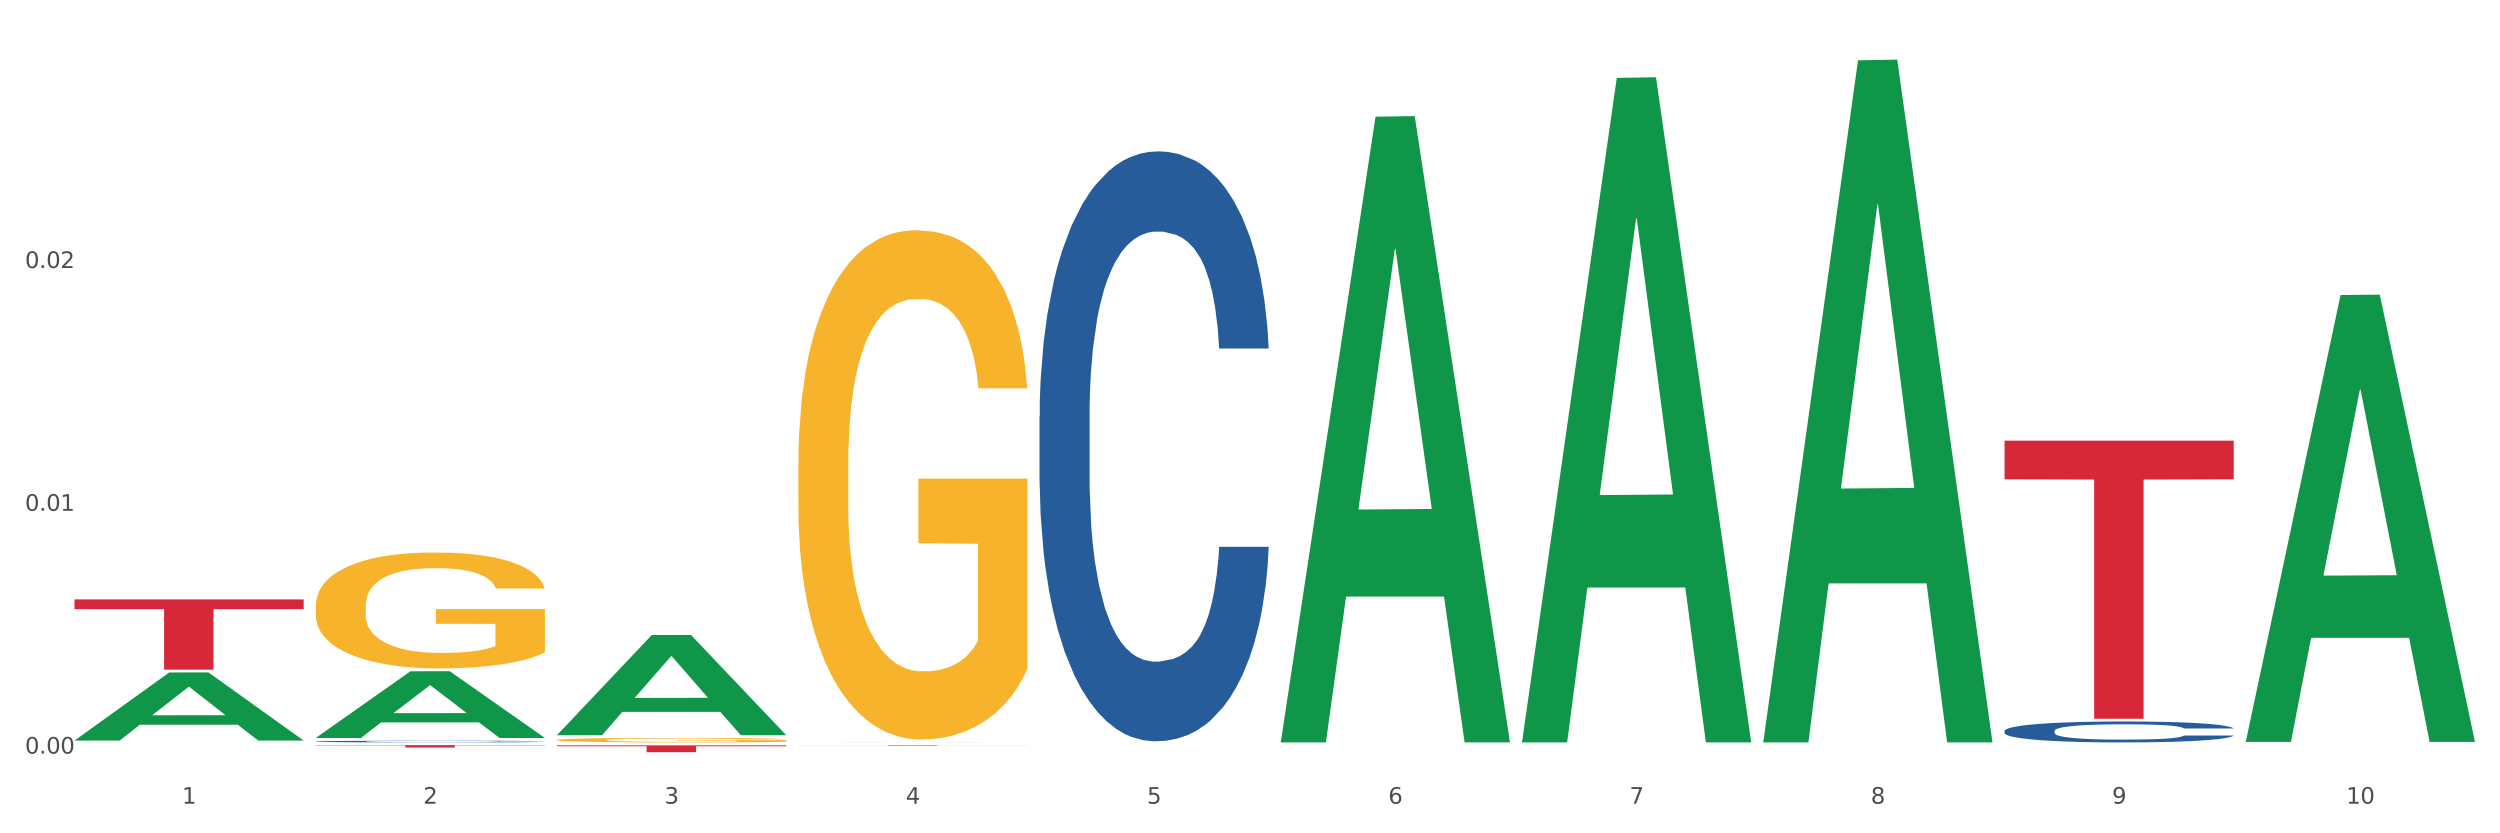 <?xml version="1.0" encoding="utf-8" standalone="no"?>
<!DOCTYPE svg PUBLIC "-//W3C//DTD SVG 1.1//EN"
  "http://www.w3.org/Graphics/SVG/1.1/DTD/svg11.dtd">
<svg xmlns:xlink="http://www.w3.org/1999/xlink" width="1080pt" height="360pt" viewBox="0 0 1080 360" xmlns="http://www.w3.org/2000/svg" version="1.1">
 <rect x="0" y="0" width="1080" height="360" fill="#333333" stroke="none"/>
 <defs>
  <style type="text/css">*{stroke-linejoin: round; stroke-linecap: butt}</style>
 </defs>
 <g id="figure_1">
  <g id="patch_1">
   <path d="M 0 360 
L 1080 360 
L 1080 0 
L 0 0 
z
" style="fill: #ffffff; stroke: #ffffff; stroke-linejoin: miter"/>
  </g>
  <g id="axes_1">
   <g id="matplotlib.axis_1">
    <g id="xtick_1">
     <g id="text_1">
      <!-- 1 -->
      <g style="fill: #4d4d4d" transform="translate(78.627 347.204) scale(0.096 -0.096)">
       <defs>
        <path id="DejaVuSans-31" d="M 794 531 
L 1825 531 
L 1825 4091 
L 703 3866 
L 703 4441 
L 1819 4666 
L 2450 4666 
L 2450 531 
L 3481 531 
L 3481 0 
L 794 0 
L 794 531 
z
" transform="scale(0.016)"/>
       </defs>
       <use xlink:href="#DejaVuSans-31"/>
      </g>
     </g>
    </g>
    <g id="xtick_2">
     <g id="text_2">
      <!-- 2 -->
      <g style="fill: #4d4d4d" transform="translate(182.851 347.204) scale(0.096 -0.096)">
       <defs>
        <path id="DejaVuSans-32" d="M 1228 531 
L 3431 531 
L 3431 0 
L 469 0 
L 469 531 
Q 828 903 1448 1529 
Q 2069 2156 2228 2338 
Q 2531 2678 2651 2914 
Q 2772 3150 2772 3378 
Q 2772 3750 2511 3984 
Q 2250 4219 1831 4219 
Q 1534 4219 1204 4116 
Q 875 4013 500 3803 
L 500 4441 
Q 881 4594 1212 4672 
Q 1544 4750 1819 4750 
Q 2544 4750 2975 4387 
Q 3406 4025 3406 3419 
Q 3406 3131 3298 2873 
Q 3191 2616 2906 2266 
Q 2828 2175 2409 1742 
Q 1991 1309 1228 531 
z
" transform="scale(0.016)"/>
       </defs>
       <use xlink:href="#DejaVuSans-32"/>
      </g>
     </g>
    </g>
    <g id="xtick_3">
     <g id="text_3">
      <!-- 3 -->
      <g style="fill: #4d4d4d" transform="translate(287.074 347.204) scale(0.096 -0.096)">
       <defs>
        <path id="DejaVuSans-33" d="M 2597 2516 
Q 3050 2419 3304 2112 
Q 3559 1806 3559 1356 
Q 3559 666 3084 287 
Q 2609 -91 1734 -91 
Q 1441 -91 1130 -33 
Q 819 25 488 141 
L 488 750 
Q 750 597 1062 519 
Q 1375 441 1716 441 
Q 2309 441 2620 675 
Q 2931 909 2931 1356 
Q 2931 1769 2642 2001 
Q 2353 2234 1838 2234 
L 1294 2234 
L 1294 2753 
L 1863 2753 
Q 2328 2753 2575 2939 
Q 2822 3125 2822 3475 
Q 2822 3834 2567 4026 
Q 2313 4219 1838 4219 
Q 1578 4219 1281 4162 
Q 984 4106 628 3988 
L 628 4550 
Q 988 4650 1302 4700 
Q 1616 4750 1894 4750 
Q 2613 4750 3031 4423 
Q 3450 4097 3450 3541 
Q 3450 3153 3228 2886 
Q 3006 2619 2597 2516 
z
" transform="scale(0.016)"/>
       </defs>
       <use xlink:href="#DejaVuSans-33"/>
      </g>
     </g>
    </g>
    <g id="xtick_4">
     <g id="text_4">
      <!-- 4 -->
      <g style="fill: #4d4d4d" transform="translate(391.298 347.204) scale(0.096 -0.096)">
       <defs>
        <path id="DejaVuSans-34" d="M 2419 4116 
L 825 1625 
L 2419 1625 
L 2419 4116 
z
M 2253 4666 
L 3047 4666 
L 3047 1625 
L 3713 1625 
L 3713 1100 
L 3047 1100 
L 3047 0 
L 2419 0 
L 2419 1100 
L 313 1100 
L 313 1709 
L 2253 4666 
z
" transform="scale(0.016)"/>
       </defs>
       <use xlink:href="#DejaVuSans-34"/>
      </g>
     </g>
    </g>
    <g id="xtick_5">
     <g id="text_5">
      <!-- 5 -->
      <g style="fill: #4d4d4d" transform="translate(495.522 347.204) scale(0.096 -0.096)">
       <defs>
        <path id="DejaVuSans-35" d="M 691 4666 
L 3169 4666 
L 3169 4134 
L 1269 4134 
L 1269 2991 
Q 1406 3038 1543 3061 
Q 1681 3084 1819 3084 
Q 2600 3084 3056 2656 
Q 3513 2228 3513 1497 
Q 3513 744 3044 326 
Q 2575 -91 1722 -91 
Q 1428 -91 1123 -41 
Q 819 9 494 109 
L 494 744 
Q 775 591 1075 516 
Q 1375 441 1709 441 
Q 2250 441 2565 725 
Q 2881 1009 2881 1497 
Q 2881 1984 2565 2268 
Q 2250 2553 1709 2553 
Q 1456 2553 1204 2497 
Q 953 2441 691 2322 
L 691 4666 
z
" transform="scale(0.016)"/>
       </defs>
       <use xlink:href="#DejaVuSans-35"/>
      </g>
     </g>
    </g>
    <g id="xtick_6">
     <g id="text_6">
      <!-- 6 -->
      <g style="fill: #4d4d4d" transform="translate(599.745 347.204) scale(0.096 -0.096)">
       <defs>
        <path id="DejaVuSans-36" d="M 2113 2584 
Q 1688 2584 1439 2293 
Q 1191 2003 1191 1497 
Q 1191 994 1439 701 
Q 1688 409 2113 409 
Q 2538 409 2786 701 
Q 3034 994 3034 1497 
Q 3034 2003 2786 2293 
Q 2538 2584 2113 2584 
z
M 3366 4563 
L 3366 3988 
Q 3128 4100 2886 4159 
Q 2644 4219 2406 4219 
Q 1781 4219 1451 3797 
Q 1122 3375 1075 2522 
Q 1259 2794 1537 2939 
Q 1816 3084 2150 3084 
Q 2853 3084 3261 2657 
Q 3669 2231 3669 1497 
Q 3669 778 3244 343 
Q 2819 -91 2113 -91 
Q 1303 -91 875 529 
Q 447 1150 447 2328 
Q 447 3434 972 4092 
Q 1497 4750 2381 4750 
Q 2619 4750 2861 4703 
Q 3103 4656 3366 4563 
z
" transform="scale(0.016)"/>
       </defs>
       <use xlink:href="#DejaVuSans-36"/>
      </g>
     </g>
    </g>
    <g id="xtick_7">
     <g id="text_7">
      <!-- 7 -->
      <g style="fill: #4d4d4d" transform="translate(703.969 347.204) scale(0.096 -0.096)">
       <defs>
        <path id="DejaVuSans-37" d="M 525 4666 
L 3525 4666 
L 3525 4397 
L 1831 0 
L 1172 0 
L 2766 4134 
L 525 4134 
L 525 4666 
z
" transform="scale(0.016)"/>
       </defs>
       <use xlink:href="#DejaVuSans-37"/>
      </g>
     </g>
    </g>
    <g id="xtick_8">
     <g id="text_8">
      <!-- 8 -->
      <g style="fill: #4d4d4d" transform="translate(808.193 347.204) scale(0.096 -0.096)">
       <defs>
        <path id="DejaVuSans-38" d="M 2034 2216 
Q 1584 2216 1326 1975 
Q 1069 1734 1069 1313 
Q 1069 891 1326 650 
Q 1584 409 2034 409 
Q 2484 409 2743 651 
Q 3003 894 3003 1313 
Q 3003 1734 2745 1975 
Q 2488 2216 2034 2216 
z
M 1403 2484 
Q 997 2584 770 2862 
Q 544 3141 544 3541 
Q 544 4100 942 4425 
Q 1341 4750 2034 4750 
Q 2731 4750 3128 4425 
Q 3525 4100 3525 3541 
Q 3525 3141 3298 2862 
Q 3072 2584 2669 2484 
Q 3125 2378 3379 2068 
Q 3634 1759 3634 1313 
Q 3634 634 3220 271 
Q 2806 -91 2034 -91 
Q 1263 -91 848 271 
Q 434 634 434 1313 
Q 434 1759 690 2068 
Q 947 2378 1403 2484 
z
M 1172 3481 
Q 1172 3119 1398 2916 
Q 1625 2713 2034 2713 
Q 2441 2713 2670 2916 
Q 2900 3119 2900 3481 
Q 2900 3844 2670 4047 
Q 2441 4250 2034 4250 
Q 1625 4250 1398 4047 
Q 1172 3844 1172 3481 
z
" transform="scale(0.016)"/>
       </defs>
       <use xlink:href="#DejaVuSans-38"/>
      </g>
     </g>
    </g>
    <g id="xtick_9">
     <g id="text_9">
      <!-- 9 -->
      <g style="fill: #4d4d4d" transform="translate(912.416 347.204) scale(0.096 -0.096)">
       <defs>
        <path id="DejaVuSans-39" d="M 703 97 
L 703 672 
Q 941 559 1184 500 
Q 1428 441 1663 441 
Q 2288 441 2617 861 
Q 2947 1281 2994 2138 
Q 2813 1869 2534 1725 
Q 2256 1581 1919 1581 
Q 1219 1581 811 2004 
Q 403 2428 403 3163 
Q 403 3881 828 4315 
Q 1253 4750 1959 4750 
Q 2769 4750 3195 4129 
Q 3622 3509 3622 2328 
Q 3622 1225 3098 567 
Q 2575 -91 1691 -91 
Q 1453 -91 1209 -44 
Q 966 3 703 97 
z
M 1959 2075 
Q 2384 2075 2632 2365 
Q 2881 2656 2881 3163 
Q 2881 3666 2632 3958 
Q 2384 4250 1959 4250 
Q 1534 4250 1286 3958 
Q 1038 3666 1038 3163 
Q 1038 2656 1286 2365 
Q 1534 2075 1959 2075 
z
" transform="scale(0.016)"/>
       </defs>
       <use xlink:href="#DejaVuSans-39"/>
      </g>
     </g>
    </g>
    <g id="xtick_10">
     <g id="text_10">
      <!-- 10 -->
      <g style="fill: #4d4d4d" transform="translate(1013.586 347.204) scale(0.096 -0.096)">
       <defs>
        <path id="DejaVuSans-30" d="M 2034 4250 
Q 1547 4250 1301 3770 
Q 1056 3291 1056 2328 
Q 1056 1369 1301 889 
Q 1547 409 2034 409 
Q 2525 409 2770 889 
Q 3016 1369 3016 2328 
Q 3016 3291 2770 3770 
Q 2525 4250 2034 4250 
z
M 2034 4750 
Q 2819 4750 3233 4129 
Q 3647 3509 3647 2328 
Q 3647 1150 3233 529 
Q 2819 -91 2034 -91 
Q 1250 -91 836 529 
Q 422 1150 422 2328 
Q 422 3509 836 4129 
Q 1250 4750 2034 4750 
z
" transform="scale(0.016)"/>
       </defs>
       <use xlink:href="#DejaVuSans-31"/>
       <use xlink:href="#DejaVuSans-30" transform="translate(63.623 0)"/>
      </g>
     </g>
    </g>
    <g id="xtick_11"/>
    <g id="xtick_12"/>
    <g id="xtick_13"/>
    <g id="xtick_14"/>
    <g id="xtick_15"/>
    <g id="xtick_16"/>
    <g id="xtick_17"/>
    <g id="xtick_18"/>
    <g id="xtick_19"/>
   </g>
   <g id="matplotlib.axis_2">
    <g id="ytick_1">
     <g id="text_11">
      <!-- 0.00 -->
      <g style="fill: #4d4d4d" transform="translate(10.8 325.558) scale(0.096 -0.096)">
       <defs>
        <path id="DejaVuSans-2e" d="M 684 794 
L 1344 794 
L 1344 0 
L 684 0 
L 684 794 
z
" transform="scale(0.016)"/>
       </defs>
       <use xlink:href="#DejaVuSans-30"/>
       <use xlink:href="#DejaVuSans-2e" transform="translate(63.623 0)"/>
       <use xlink:href="#DejaVuSans-30" transform="translate(95.41 0)"/>
       <use xlink:href="#DejaVuSans-30" transform="translate(159.033 0)"/>
      </g>
     </g>
    </g>
    <g id="ytick_2">
     <g id="text_12">
      <!-- 0.01 -->
      <g style="fill: #4d4d4d" transform="translate(10.8 220.665) scale(0.096 -0.096)">
       <use xlink:href="#DejaVuSans-30"/>
       <use xlink:href="#DejaVuSans-2e" transform="translate(63.623 0)"/>
       <use xlink:href="#DejaVuSans-30" transform="translate(95.41 0)"/>
       <use xlink:href="#DejaVuSans-31" transform="translate(159.033 0)"/>
      </g>
     </g>
    </g>
    <g id="ytick_3">
     <g id="text_13">
      <!-- 0.02 -->
      <g style="fill: #4d4d4d" transform="translate(10.8 115.772) scale(0.096 -0.096)">
       <use xlink:href="#DejaVuSans-30"/>
       <use xlink:href="#DejaVuSans-2e" transform="translate(63.623 0)"/>
       <use xlink:href="#DejaVuSans-30" transform="translate(95.41 0)"/>
       <use xlink:href="#DejaVuSans-32" transform="translate(159.033 0)"/>
      </g>
     </g>
    </g>
    <g id="ytick_4"/>
    <g id="ytick_5"/>
    <g id="ytick_6"/>
   </g>
   <g id="PolyCollection_1">
    <path d="M 32.175 319.894 
L 32.277 319.866 
L 73.107 290.499 
L 90.051 290.471 
L 131.187 319.949 
L 111.589 319.949 
L 102.709 313.085 
L 60.552 313.085 
L 60.246 313.196 
L 51.671 319.949 
L 32.175 319.949 
L 32.175 319.894 
L 65.86 308.989 
L 97.401 308.961 
L 81.783 296.754 
L 81.579 296.699 
L 81.375 296.782 
L 65.758 308.961 
L 65.86 308.989 
L 32.175 319.894 
z
" clip-path="url(#pa4293f3b5e)" style="fill: #109648"/>
    <path d="M 240.622 321.984 
L 339.635 321.984 
L 339.635 322.396 
L 300.687 322.399 
L 300.687 324.95 
L 279.336 324.95 
L 279.336 322.399 
L 240.622 322.396 
L 240.622 321.987 
L 240.622 321.984 
z
" clip-path="url(#pa4293f3b5e)" style="fill: #d62839"/>
    <path d="M 136.399 321.91 
L 235.411 321.91 
L 235.411 322.053 
L 196.463 322.054 
L 196.463 322.939 
L 175.112 322.939 
L 175.112 322.054 
L 136.399 322.053 
L 136.399 321.911 
L 136.399 321.91 
z
" clip-path="url(#pa4293f3b5e)" style="fill: #d62839"/>
    <path d="M 32.175 258.938 
L 131.187 258.938 
L 131.187 263.156 
L 92.239 263.184 
L 92.239 289.287 
L 70.888 289.287 
L 70.888 263.184 
L 32.175 263.156 
L 32.175 258.967 
L 32.175 258.938 
z
" clip-path="url(#pa4293f3b5e)" style="fill: #d62839"/>
    <path d="M 344.846 201.125 
L 344.963 200.924 
L 344.963 193.69 
L 345.197 187.46 
L 346.366 172.388 
L 348.119 159.928 
L 349.405 153.297 
L 350.691 147.871 
L 352.21 142.445 
L 354.081 136.818 
L 357.471 128.579 
L 359.575 124.359 
L 362.147 119.938 
L 366.823 113.507 
L 370.213 109.89 
L 373.72 106.875 
L 379.448 103.258 
L 383.188 101.65 
L 387.163 100.444 
L 391.956 99.641 
L 395.579 99.44 
L 403.529 100.043 
L 410.309 101.851 
L 413.582 103.258 
L 417.79 105.669 
L 420.011 107.277 
L 423.635 110.492 
L 427.376 114.713 
L 429.947 118.33 
L 433.805 125.162 
L 436.728 131.995 
L 439.416 140.435 
L 440.819 146.263 
L 441.871 151.689 
L 442.806 157.919 
L 443.741 167.766 
L 422.7 167.766 
L 421.882 160.732 
L 420.596 154.101 
L 418.725 147.67 
L 417.089 143.651 
L 414.283 138.627 
L 411.711 135.411 
L 409.023 133 
L 405.75 130.99 
L 403.178 129.985 
L 399.554 129.182 
L 392.423 129.383 
L 387.63 130.99 
L 384.357 133 
L 382.253 134.809 
L 380.383 136.818 
L 378.279 139.632 
L 375.824 143.852 
L 374.07 147.67 
L 372.317 152.493 
L 370.914 157.316 
L 369.628 162.943 
L 368.576 168.972 
L 367.758 175.201 
L 367.056 182.838 
L 366.472 195.498 
L 366.472 223.03 
L 366.706 229.259 
L 367.29 237.499 
L 367.992 243.729 
L 369.161 251.164 
L 370.213 256.188 
L 372.2 263.423 
L 374.421 269.451 
L 376.174 273.27 
L 377.928 276.485 
L 380.967 280.906 
L 384.357 284.523 
L 387.28 286.734 
L 391.254 288.743 
L 393.943 289.547 
L 396.281 289.949 
L 402.009 289.949 
L 406.1 289.346 
L 410.659 287.94 
L 414.166 286.131 
L 417.089 283.92 
L 420.362 280.303 
L 422.466 276.887 
L 422.466 234.886 
L 396.748 234.685 
L 396.748 206.752 
L 443.858 206.752 
L 443.858 288.743 
L 441.871 292.964 
L 439.65 296.782 
L 437.312 300.198 
L 433.805 304.418 
L 429.597 308.437 
L 425.856 311.251 
L 421.882 313.662 
L 417.206 315.873 
L 411.127 317.883 
L 407.386 318.686 
L 402.71 319.289 
L 397.216 319.49 
L 392.423 319.088 
L 387.747 318.084 
L 382.838 316.275 
L 378.045 313.662 
L 374.421 311.05 
L 370.797 307.835 
L 366.94 303.614 
L 363.9 299.595 
L 361.562 295.978 
L 358.99 291.356 
L 356.185 285.327 
L 354.081 279.901 
L 352.21 274.274 
L 350.223 267.04 
L 348.82 260.81 
L 347.418 252.973 
L 346.599 247.145 
L 345.664 238.102 
L 344.963 225.441 
L 344.846 201.125 
z
" clip-path="url(#pa4293f3b5e)" style="fill: #f7b32b"/>
    <path d="M 240.622 319.679 
L 240.739 319.678 
L 240.739 319.614 
L 240.973 319.559 
L 242.142 319.425 
L 243.895 319.315 
L 245.181 319.257 
L 246.467 319.209 
L 247.987 319.161 
L 249.857 319.111 
L 253.247 319.038 
L 255.351 319.001 
L 257.923 318.962 
L 262.599 318.905 
L 265.989 318.873 
L 269.496 318.846 
L 275.224 318.814 
L 278.965 318.8 
L 282.939 318.79 
L 287.732 318.782 
L 291.356 318.781 
L 299.305 318.786 
L 306.085 318.802 
L 309.358 318.814 
L 313.566 318.836 
L 315.788 318.85 
L 319.411 318.878 
L 323.152 318.916 
L 325.724 318.948 
L 329.581 319.008 
L 332.504 319.068 
L 335.193 319.143 
L 336.595 319.195 
L 337.647 319.243 
L 338.583 319.298 
L 339.518 319.385 
L 318.476 319.385 
L 317.658 319.322 
L 316.372 319.264 
L 314.502 319.207 
L 312.865 319.171 
L 310.06 319.127 
L 307.488 319.099 
L 304.799 319.077 
L 301.526 319.06 
L 298.954 319.051 
L 295.33 319.044 
L 288.2 319.045 
L 283.407 319.06 
L 280.134 319.077 
L 278.03 319.093 
L 276.159 319.111 
L 274.055 319.136 
L 271.6 319.173 
L 269.847 319.207 
L 268.093 319.25 
L 266.69 319.292 
L 265.405 319.342 
L 264.352 319.395 
L 263.534 319.45 
L 262.833 319.518 
L 262.248 319.63 
L 262.248 319.873 
L 262.482 319.928 
L 263.067 320.001 
L 263.768 320.056 
L 264.937 320.122 
L 265.989 320.166 
L 267.976 320.23 
L 270.197 320.283 
L 271.951 320.317 
L 273.704 320.346 
L 276.744 320.385 
L 280.134 320.417 
L 283.056 320.436 
L 287.031 320.454 
L 289.719 320.461 
L 292.057 320.465 
L 297.785 320.465 
L 301.877 320.459 
L 306.436 320.447 
L 309.943 320.431 
L 312.865 320.411 
L 316.138 320.379 
L 318.242 320.349 
L 318.242 319.978 
L 292.525 319.976 
L 292.525 319.729 
L 339.635 319.729 
L 339.635 320.454 
L 337.647 320.491 
L 335.426 320.525 
L 333.088 320.555 
L 329.581 320.593 
L 325.373 320.628 
L 321.632 320.653 
L 317.658 320.674 
L 312.982 320.694 
L 306.903 320.712 
L 303.163 320.719 
L 298.487 320.724 
L 292.992 320.726 
L 288.2 320.722 
L 283.524 320.713 
L 278.614 320.697 
L 273.821 320.674 
L 270.197 320.651 
L 266.574 320.623 
L 262.716 320.585 
L 259.677 320.55 
L 257.339 320.518 
L 254.767 320.477 
L 251.961 320.424 
L 249.857 320.376 
L 247.987 320.326 
L 246 320.262 
L 244.597 320.207 
L 243.194 320.138 
L 242.376 320.086 
L 241.441 320.006 
L 240.739 319.894 
L 240.622 319.679 
z
" clip-path="url(#pa4293f3b5e)" style="fill: #f7b32b"/>
    <path d="M 136.399 261.828 
L 136.516 261.782 
L 136.516 260.135 
L 136.749 258.717 
L 137.918 255.287 
L 139.672 252.451 
L 140.958 250.941 
L 142.244 249.706 
L 143.763 248.471 
L 145.634 247.19 
L 149.024 245.315 
L 151.128 244.354 
L 153.699 243.348 
L 158.375 241.884 
L 161.765 241.061 
L 165.272 240.375 
L 171 239.551 
L 174.741 239.185 
L 178.716 238.911 
L 183.508 238.728 
L 187.132 238.682 
L 195.081 238.819 
L 201.861 239.231 
L 205.135 239.551 
L 209.343 240.1 
L 211.564 240.466 
L 215.188 241.198 
L 218.928 242.159 
L 221.5 242.982 
L 225.358 244.537 
L 228.28 246.092 
L 230.969 248.014 
L 232.372 249.34 
L 233.424 250.575 
L 234.359 251.993 
L 235.294 254.234 
L 214.253 254.234 
L 213.434 252.634 
L 212.148 251.124 
L 210.278 249.66 
L 208.641 248.745 
L 205.836 247.602 
L 203.264 246.87 
L 200.576 246.321 
L 197.302 245.864 
L 194.731 245.635 
L 191.107 245.452 
L 183.976 245.498 
L 179.183 245.864 
L 175.91 246.321 
L 173.806 246.733 
L 171.936 247.19 
L 169.831 247.831 
L 167.377 248.791 
L 165.623 249.66 
L 163.87 250.758 
L 162.467 251.856 
L 161.181 253.137 
L 160.129 254.509 
L 159.311 255.927 
L 158.609 257.665 
L 158.025 260.547 
L 158.025 266.814 
L 158.259 268.232 
L 158.843 270.107 
L 159.544 271.525 
L 160.713 273.217 
L 161.765 274.361 
L 163.753 276.008 
L 165.974 277.38 
L 167.727 278.249 
L 169.481 278.981 
L 172.52 279.987 
L 175.91 280.811 
L 178.833 281.314 
L 182.807 281.771 
L 185.496 281.954 
L 187.834 282.046 
L 193.562 282.046 
L 197.653 281.908 
L 202.212 281.588 
L 205.719 281.177 
L 208.641 280.673 
L 211.915 279.85 
L 214.019 279.072 
L 214.019 269.512 
L 188.301 269.467 
L 188.301 263.108 
L 235.411 263.108 
L 235.411 281.771 
L 233.424 282.732 
L 231.203 283.601 
L 228.865 284.379 
L 225.358 285.339 
L 221.15 286.254 
L 217.409 286.894 
L 213.434 287.443 
L 208.758 287.946 
L 202.68 288.404 
L 198.939 288.587 
L 194.263 288.724 
L 188.769 288.77 
L 183.976 288.678 
L 179.3 288.45 
L 174.39 288.038 
L 169.598 287.443 
L 165.974 286.849 
L 162.35 286.117 
L 158.492 285.156 
L 155.453 284.241 
L 153.115 283.418 
L 150.543 282.366 
L 147.738 280.994 
L 145.634 279.759 
L 143.763 278.478 
L 141.776 276.831 
L 140.373 275.413 
L 138.97 273.629 
L 138.152 272.303 
L 137.217 270.244 
L 136.516 267.362 
L 136.399 261.828 
z
" clip-path="url(#pa4293f3b5e)" style="fill: #f7b32b"/>
    <path d="M 136.399 320.322 
L 136.516 320.321 
L 136.516 320.302 
L 136.867 320.277 
L 138.154 320.23 
L 139.793 320.194 
L 142.602 320.153 
L 144.123 320.135 
L 146.113 320.116 
L 150.209 320.084 
L 154.89 320.058 
L 158.167 320.043 
L 160.625 320.033 
L 166.126 320.017 
L 169.286 320.009 
L 172.563 320.003 
L 175.372 319.999 
L 180.053 319.995 
L 183.798 319.993 
L 188.129 319.992 
L 191.757 319.993 
L 196.555 319.995 
L 203.577 320.003 
L 206.269 320.008 
L 209.897 320.016 
L 213.642 320.027 
L 216.685 320.038 
L 220.196 320.053 
L 223.824 320.073 
L 227.336 320.098 
L 229.793 320.122 
L 231.783 320.147 
L 233.538 320.177 
L 234.826 320.21 
L 235.411 320.237 
L 213.993 320.237 
L 213.408 320.212 
L 212.238 320.186 
L 211.068 320.168 
L 209.78 320.153 
L 207.791 320.136 
L 206.035 320.125 
L 203.109 320.113 
L 200.417 320.105 
L 198.194 320.1 
L 195.502 320.096 
L 189.767 320.092 
L 185.671 320.092 
L 183.096 320.093 
L 179.936 320.096 
L 177.244 320.101 
L 174.084 320.109 
L 171.626 320.118 
L 169.169 320.129 
L 167.764 320.137 
L 165.658 320.152 
L 164.253 320.164 
L 162.381 320.185 
L 161.327 320.2 
L 159.455 320.238 
L 158.635 320.266 
L 158.284 320.285 
L 158.05 320.307 
L 158.05 320.411 
L 158.752 320.458 
L 159.338 320.478 
L 160.274 320.501 
L 162.029 320.531 
L 164.604 320.56 
L 167.296 320.58 
L 169.52 320.593 
L 171.626 320.602 
L 173.733 320.61 
L 176.308 320.616 
L 178.415 320.621 
L 181.575 320.625 
L 185.32 320.627 
L 188.246 320.627 
L 194.214 320.623 
L 196.906 320.62 
L 199.481 320.615 
L 202.29 320.608 
L 204.514 320.6 
L 205.801 320.594 
L 207.908 320.581 
L 209.546 320.568 
L 210.951 320.552 
L 211.887 320.539 
L 212.94 320.519 
L 213.759 320.496 
L 213.993 320.484 
L 235.411 320.484 
L 234.943 320.508 
L 234.124 320.531 
L 232.485 320.563 
L 231.198 320.581 
L 229.208 320.603 
L 227.102 320.622 
L 224.176 320.643 
L 221.484 320.658 
L 218.675 320.671 
L 215.632 320.684 
L 210.131 320.7 
L 208.142 320.705 
L 203.928 320.713 
L 200.651 320.718 
L 195.853 320.722 
L 190.937 320.725 
L 185.788 320.726 
L 181.223 320.724 
L 176.191 320.72 
L 173.031 320.716 
L 169.52 320.71 
L 165.424 320.701 
L 161.561 320.69 
L 157.933 320.676 
L 154.539 320.661 
L 151.379 320.643 
L 147.283 320.614 
L 144.24 320.586 
L 142.016 320.56 
L 140.495 320.538 
L 138.973 320.51 
L 138.154 320.491 
L 136.867 320.444 
L 136.399 320.4 
L 136.399 320.322 
z
" clip-path="url(#pa4293f3b5e)" style="fill: #255c99"/>
    <path d="M 344.846 321.91 
L 443.858 321.91 
L 443.858 321.941 
L 404.91 321.941 
L 404.91 322.128 
L 383.559 322.128 
L 383.559 321.941 
L 344.846 321.941 
L 344.846 321.911 
L 344.846 321.91 
z
" clip-path="url(#pa4293f3b5e)" style="fill: #d62839"/>
    <path d="M 865.964 315.743 
L 866.081 315.735 
L 866.081 315.504 
L 866.432 315.19 
L 867.719 314.611 
L 869.358 314.173 
L 872.167 313.661 
L 873.688 313.446 
L 875.678 313.206 
L 879.774 312.818 
L 884.456 312.488 
L 887.733 312.306 
L 890.19 312.19 
L 895.691 311.984 
L 898.851 311.893 
L 902.128 311.818 
L 904.937 311.769 
L 909.618 311.711 
L 913.364 311.686 
L 917.694 311.678 
L 921.322 311.686 
L 926.12 311.719 
L 933.143 311.818 
L 935.834 311.876 
L 939.463 311.975 
L 943.208 312.108 
L 946.251 312.24 
L 949.762 312.43 
L 953.39 312.678 
L 956.901 312.992 
L 959.359 313.281 
L 961.348 313.587 
L 963.104 313.958 
L 964.391 314.363 
L 964.976 314.702 
L 943.559 314.702 
L 942.974 314.396 
L 941.803 314.066 
L 940.633 313.843 
L 939.346 313.661 
L 937.356 313.454 
L 935.6 313.322 
L 932.674 313.165 
L 929.983 313.066 
L 927.759 313.008 
L 925.067 312.959 
L 919.332 312.909 
L 915.236 312.909 
L 912.661 312.926 
L 909.501 312.967 
L 906.81 313.025 
L 903.65 313.124 
L 901.192 313.231 
L 898.734 313.372 
L 897.33 313.471 
L 895.223 313.653 
L 893.819 313.801 
L 891.946 314.058 
L 890.893 314.239 
L 889.02 314.71 
L 888.201 315.057 
L 887.85 315.297 
L 887.616 315.561 
L 887.616 316.85 
L 888.318 317.429 
L 888.903 317.677 
L 889.839 317.958 
L 891.595 318.321 
L 894.17 318.677 
L 896.861 318.933 
L 899.085 319.09 
L 901.192 319.205 
L 903.298 319.296 
L 905.873 319.379 
L 907.98 319.428 
L 911.14 319.478 
L 914.885 319.503 
L 917.811 319.503 
L 923.78 319.461 
L 926.472 319.42 
L 929.046 319.362 
L 931.855 319.271 
L 934.079 319.172 
L 935.366 319.098 
L 937.473 318.941 
L 939.111 318.776 
L 940.516 318.586 
L 941.452 318.42 
L 942.505 318.172 
L 943.325 317.892 
L 943.559 317.743 
L 964.976 317.743 
L 964.508 318.04 
L 963.689 318.329 
L 962.05 318.718 
L 960.763 318.941 
L 958.773 319.214 
L 956.667 319.445 
L 953.741 319.701 
L 951.049 319.891 
L 948.24 320.056 
L 945.197 320.205 
L 939.697 320.412 
L 937.707 320.47 
L 933.494 320.569 
L 930.217 320.627 
L 925.418 320.684 
L 920.503 320.717 
L 915.353 320.726 
L 910.789 320.709 
L 905.756 320.66 
L 902.596 320.61 
L 899.085 320.536 
L 894.989 320.42 
L 891.127 320.28 
L 887.499 320.114 
L 884.105 319.924 
L 880.945 319.709 
L 876.848 319.354 
L 873.805 319.007 
L 871.582 318.685 
L 870.06 318.412 
L 868.539 318.065 
L 867.719 317.825 
L 866.432 317.247 
L 865.964 316.71 
L 865.964 315.743 
z
" clip-path="url(#pa4293f3b5e)" style="fill: #255c99"/>
    <path d="M 449.069 179.899 
L 449.187 179.667 
L 449.187 173.15 
L 449.538 164.305 
L 450.825 148.013 
L 452.464 135.678 
L 455.272 121.248 
L 456.794 115.196 
L 458.783 108.447 
L 462.88 97.508 
L 467.561 88.198 
L 470.838 83.077 
L 473.296 79.819 
L 478.797 74 
L 481.957 71.44 
L 485.234 69.345 
L 488.042 67.949 
L 492.724 66.32 
L 496.469 65.622 
L 500.799 65.389 
L 504.427 65.622 
L 509.226 66.552 
L 516.248 69.345 
L 518.94 70.975 
L 522.568 73.768 
L 526.313 77.492 
L 529.356 81.215 
L 532.867 86.569 
L 536.495 93.551 
L 540.006 102.395 
L 542.464 110.541 
L 544.454 119.153 
L 546.209 129.626 
L 547.497 141.031 
L 548.082 150.573 
L 526.664 150.573 
L 526.079 141.962 
L 524.909 132.652 
L 523.738 126.368 
L 522.451 121.248 
L 520.461 115.429 
L 518.706 111.705 
L 515.78 107.283 
L 513.088 104.49 
L 510.864 102.861 
L 508.173 101.464 
L 502.438 100.068 
L 498.342 100.068 
L 495.767 100.533 
L 492.607 101.697 
L 489.915 103.326 
L 486.755 106.119 
L 484.297 109.145 
L 481.84 113.102 
L 480.435 115.894 
L 478.328 121.015 
L 476.924 125.204 
L 475.051 132.419 
L 473.998 137.54 
L 472.126 150.806 
L 471.306 160.582 
L 470.955 167.331 
L 470.721 174.779 
L 470.721 211.087 
L 471.423 227.379 
L 472.009 234.362 
L 472.945 242.275 
L 474.7 252.516 
L 477.275 262.524 
L 479.967 269.739 
L 482.191 274.161 
L 484.297 277.42 
L 486.404 279.98 
L 488.979 282.307 
L 491.085 283.704 
L 494.245 285.1 
L 497.991 285.798 
L 500.916 285.798 
L 506.885 284.635 
L 509.577 283.471 
L 512.152 281.842 
L 514.961 279.282 
L 517.184 276.489 
L 518.472 274.394 
L 520.578 269.972 
L 522.217 265.317 
L 523.621 259.964 
L 524.558 255.309 
L 525.611 248.326 
L 526.43 240.413 
L 526.664 236.224 
L 548.082 236.224 
L 547.614 244.603 
L 546.795 252.749 
L 545.156 263.688 
L 543.869 269.972 
L 541.879 277.652 
L 539.772 284.169 
L 536.846 291.384 
L 534.155 296.737 
L 531.346 301.392 
L 528.303 305.582 
L 522.802 311.4 
L 520.813 313.03 
L 516.599 315.823 
L 513.322 317.452 
L 508.524 319.081 
L 503.608 320.012 
L 498.459 320.245 
L 493.894 319.779 
L 488.862 318.383 
L 485.702 316.986 
L 482.191 314.892 
L 478.094 311.633 
L 474.232 307.676 
L 470.604 303.022 
L 467.21 297.668 
L 464.05 291.617 
L 459.954 281.609 
L 456.911 271.834 
L 454.687 262.757 
L 453.166 255.076 
L 451.644 245.301 
L 450.825 238.551 
L 449.538 222.259 
L 449.069 207.131 
L 449.069 179.899 
z
" clip-path="url(#pa4293f3b5e)" style="fill: #255c99"/>
    <path d="M 970.188 320.158 
L 970.29 319.976 
L 1011.12 127.461 
L 1028.064 127.28 
L 1069.2 320.52 
L 1049.602 320.52 
L 1040.721 275.522 
L 998.564 275.522 
L 998.258 276.248 
L 989.684 320.52 
L 970.188 320.52 
L 970.188 320.158 
L 1003.872 248.668 
L 1035.413 248.486 
L 1019.796 168.468 
L 1019.592 168.105 
L 1019.388 168.65 
L 1003.77 248.486 
L 1003.872 248.668 
L 970.188 320.158 
z
" clip-path="url(#pa4293f3b5e)" style="fill: #109648"/>
    <path d="M 761.74 320.172 
L 761.842 319.895 
L 802.672 26.036 
L 819.617 25.759 
L 860.753 320.726 
L 841.154 320.726 
L 832.274 252.039 
L 790.117 252.039 
L 789.811 253.147 
L 781.237 320.726 
L 761.74 320.726 
L 761.74 320.172 
L 795.425 211.048 
L 826.966 210.771 
L 811.349 88.63 
L 811.144 88.076 
L 810.94 88.907 
L 795.323 210.771 
L 795.425 211.048 
L 761.74 320.172 
z
" clip-path="url(#pa4293f3b5e)" style="fill: #109648"/>
    <path d="M 657.517 320.186 
L 657.619 319.916 
L 698.449 33.64 
L 715.393 33.37 
L 756.529 320.726 
L 736.931 320.726 
L 728.05 253.811 
L 685.893 253.811 
L 685.587 254.89 
L 677.013 320.726 
L 657.517 320.726 
L 657.517 320.186 
L 691.201 213.878 
L 722.742 213.608 
L 707.125 94.619 
L 706.921 94.079 
L 706.717 94.889 
L 691.099 213.608 
L 691.201 213.878 
L 657.517 320.186 
z
" clip-path="url(#pa4293f3b5e)" style="fill: #109648"/>
    <path d="M 553.293 320.218 
L 553.395 319.964 
L 594.225 50.415 
L 611.169 50.161 
L 652.306 320.726 
L 632.707 320.726 
L 623.827 257.721 
L 581.67 257.721 
L 581.364 258.737 
L 572.789 320.726 
L 553.293 320.726 
L 553.293 320.218 
L 586.978 220.121 
L 618.519 219.867 
L 602.901 107.83 
L 602.697 107.322 
L 602.493 108.084 
L 586.876 219.867 
L 586.978 220.121 
L 553.293 320.218 
z
" clip-path="url(#pa4293f3b5e)" style="fill: #109648"/>
    <path d="M 344.846 320.726 
L 344.948 320.726 
L 385.778 320.675 
L 402.722 320.675 
L 443.858 320.726 
L 424.26 320.726 
L 415.379 320.714 
L 373.223 320.714 
L 372.916 320.714 
L 364.342 320.726 
L 344.846 320.726 
L 344.846 320.726 
L 378.53 320.707 
L 410.072 320.707 
L 394.454 320.686 
L 394.25 320.686 
L 394.046 320.686 
L 378.428 320.707 
L 378.53 320.707 
L 344.846 320.726 
z
" clip-path="url(#pa4293f3b5e)" style="fill: #109648"/>
    <path d="M 240.622 317.515 
L 240.724 317.474 
L 281.554 274.336 
L 298.499 274.296 
L 339.635 317.596 
L 320.036 317.596 
L 311.156 307.513 
L 268.999 307.513 
L 268.693 307.676 
L 260.118 317.596 
L 240.622 317.596 
L 240.622 317.515 
L 274.307 301.496 
L 305.848 301.455 
L 290.231 283.525 
L 290.026 283.444 
L 289.822 283.566 
L 274.205 301.455 
L 274.307 301.496 
L 240.622 317.515 
z
" clip-path="url(#pa4293f3b5e)" style="fill: #109648"/>
    <path d="M 136.399 318.753 
L 136.501 318.726 
L 177.331 289.981 
L 194.275 289.954 
L 235.411 318.807 
L 215.813 318.807 
L 206.932 312.089 
L 164.775 312.089 
L 164.469 312.197 
L 155.895 318.807 
L 136.399 318.807 
L 136.399 318.753 
L 170.083 308.079 
L 201.624 308.052 
L 186.007 296.104 
L 185.803 296.05 
L 185.599 296.131 
L 169.981 308.052 
L 170.083 308.079 
L 136.399 318.753 
z
" clip-path="url(#pa4293f3b5e)" style="fill: #109648"/>
    <path d="M 865.964 190.368 
L 964.976 190.368 
L 964.976 207.061 
L 926.028 207.174 
L 926.028 310.493 
L 904.677 310.493 
L 904.677 207.174 
L 865.964 207.061 
L 865.964 190.481 
L 865.964 190.368 
z
" clip-path="url(#pa4293f3b5e)" style="fill: #d62839"/>
   </g>
  </g>
 </g>
 <defs>
  <clipPath id="pa4293f3b5e">
   <rect x="32.175" y="10.8" width="1037.025" height="329.109"/>
  </clipPath>
 </defs>
</svg>
